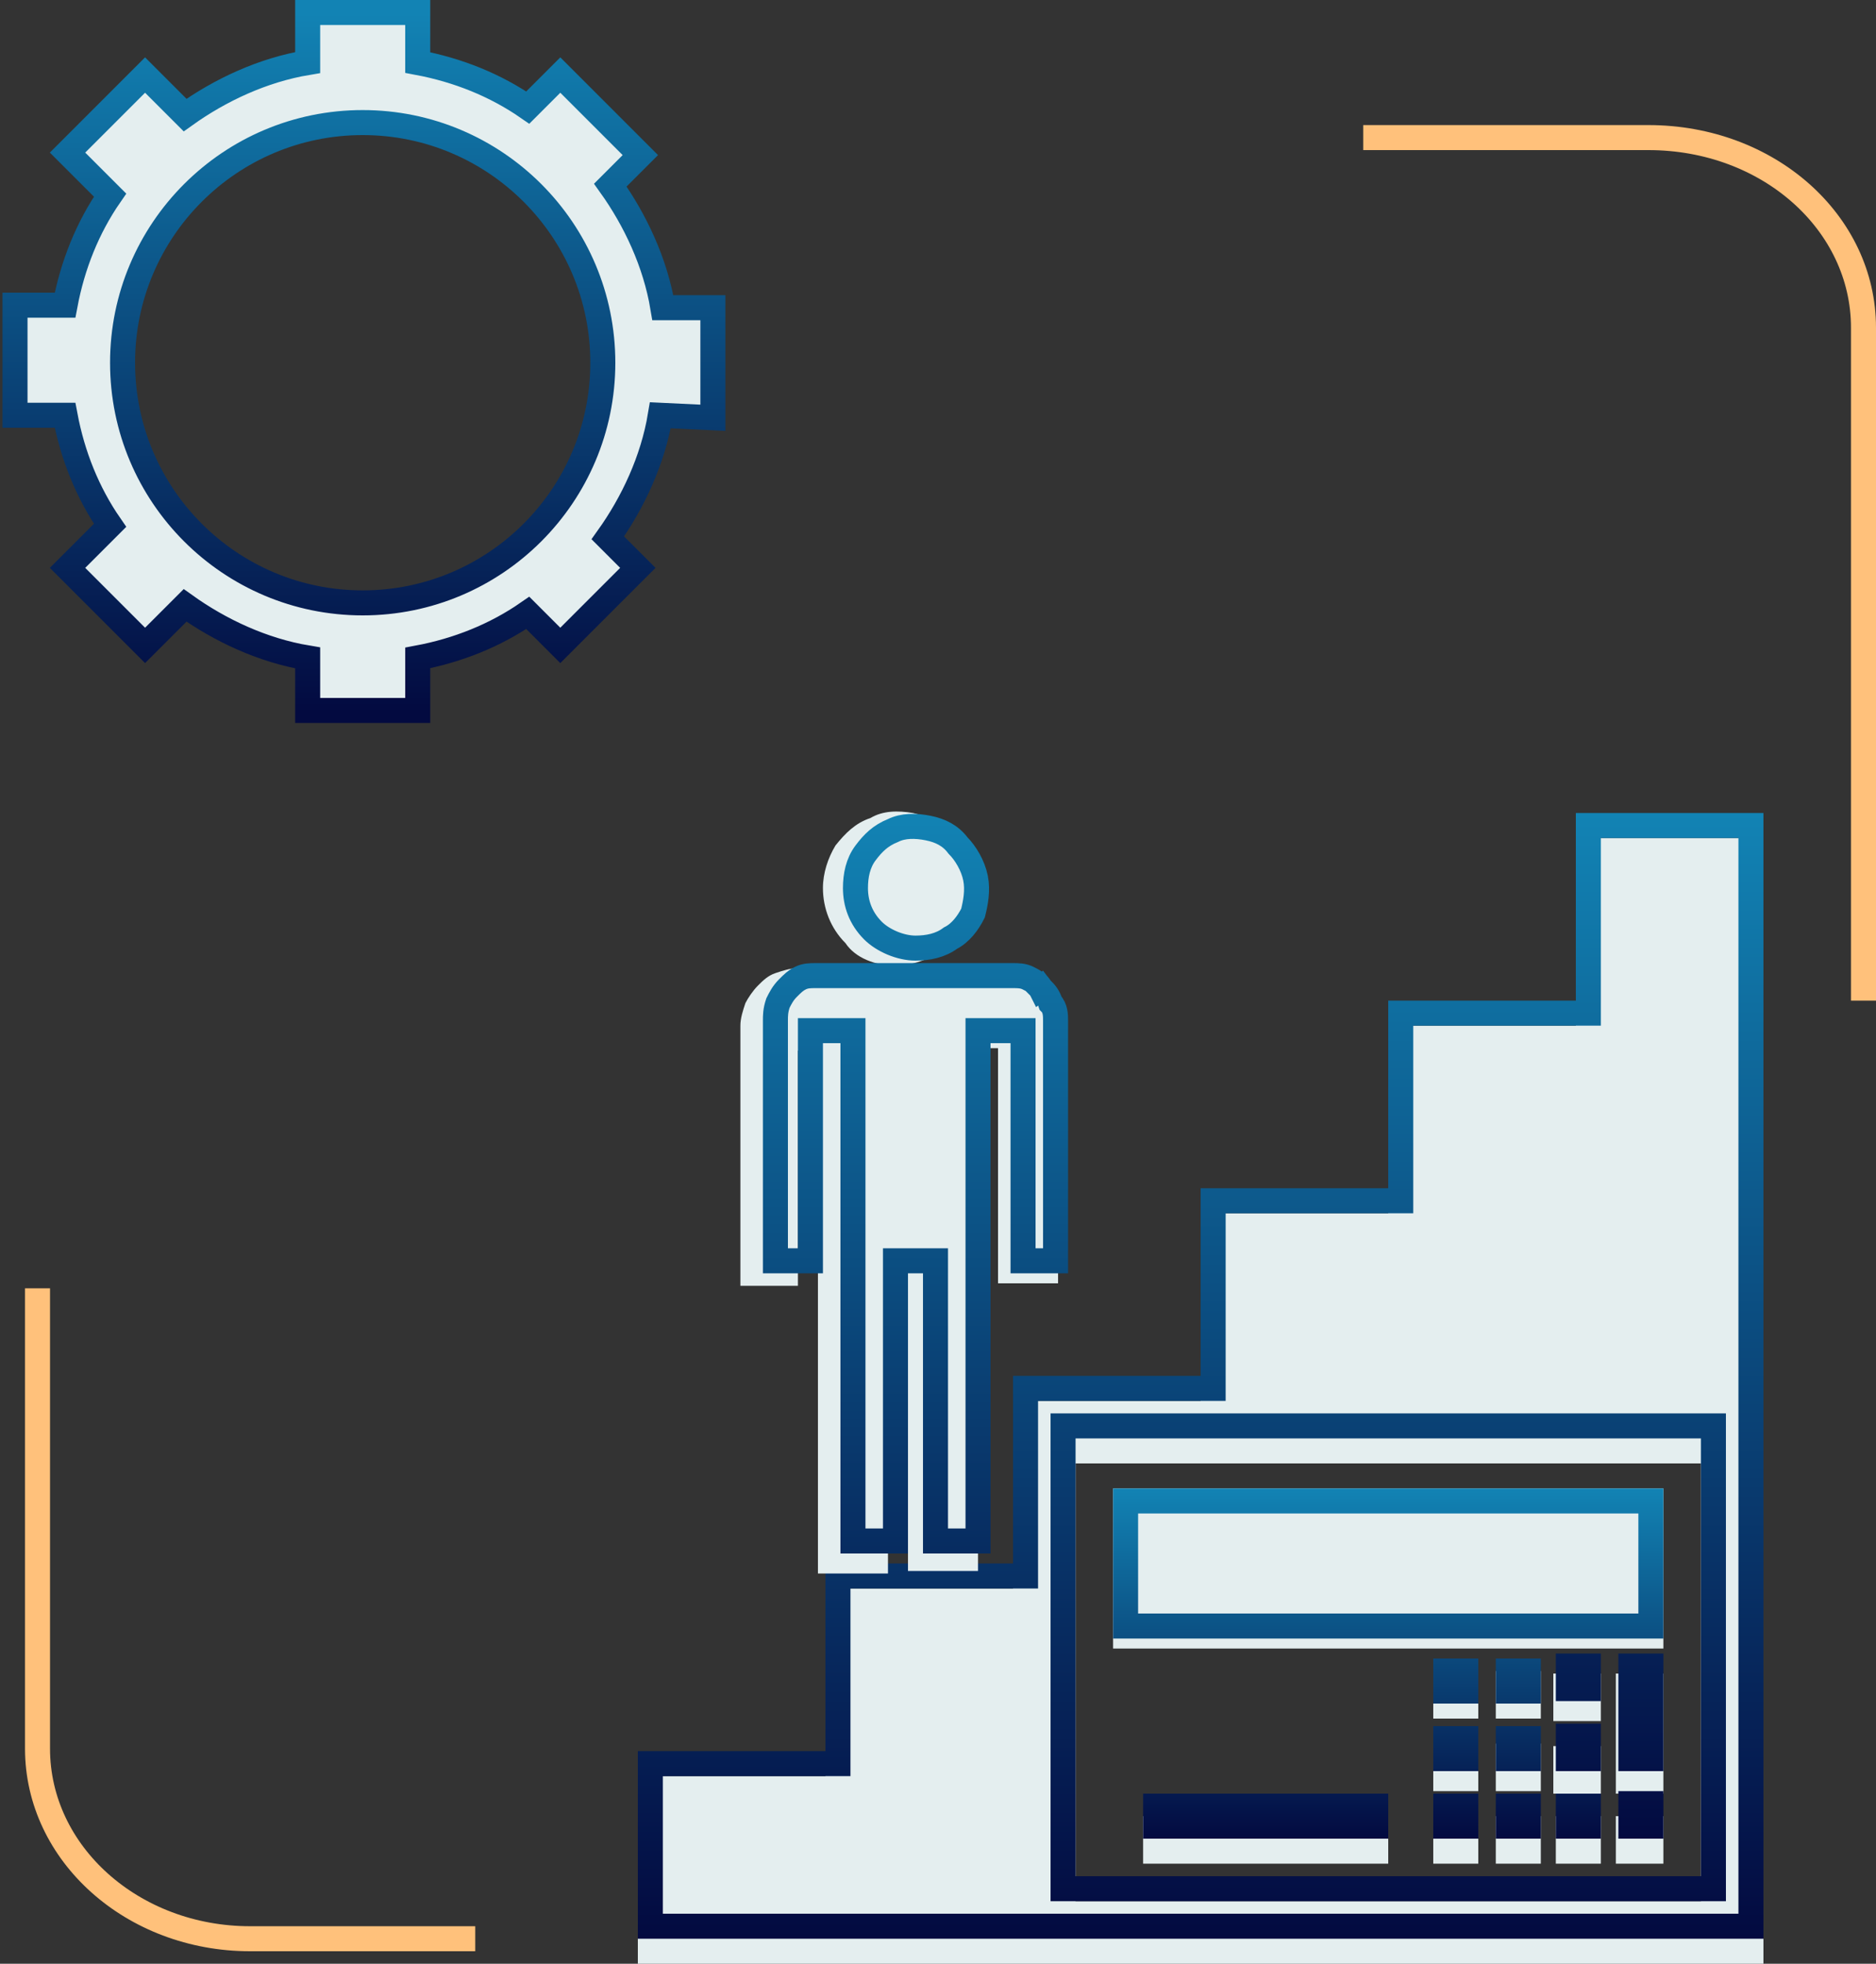 <?xml version="1.0" encoding="utf-8"?>
<!-- Generator: Adobe Illustrator 22.1.0, SVG Export Plug-In . SVG Version: 6.00 Build 0)  -->
<svg version="1.1" id="Слой_1" xmlns="http://www.w3.org/2000/svg" xmlns:xlink="http://www.w3.org/1999/xlink" x="0px" y="0px"
	 viewBox="0 0 75 78.5" style="enable-background:new 0 0 75 78.5;" xml:space="preserve">
<rect x="0" y="0" width="75" height="78.5" fill="#333333" stroke="none"/>
<style type="text/css">
	.st0{fill:#E4EEEF;}
	.st1{fill:none;stroke:url(#SVGID_1_);}
	.st2{fill:none;stroke:url(#SVGID_2_);}
	.st3{fill:none;stroke:url(#SVGID_3_);}
	.st4{fill:none;stroke:url(#SVGID_4_);stroke-miterlimit:10;}
	.st5{fill:none;stroke:#FFC17B;stroke-miterlimit:10;}
</style>
<path class="st0" d="M59.8,72.6h1.8v1.9h-1.8V72.6z M59.8,69.7h1.8v1.9h-1.8V69.7z M57.3,66.8h1.8v1.9h-1.8V66.8z M45.7,72.6h9.8
	v1.9h-9.8V72.6z M57.3,69.7h1.8v1.9h-1.8V69.7z M59.8,66.8h1.8v1.9h-1.8V66.8z M57.3,72.6h1.8v1.9h-1.8V72.6z M62.2,72.6h1.8v1.9
	h-1.8V72.6z M44.5,59.5h22v6.4h-22V59.5z"/>
<linearGradient id="SVGID_1_" gradientUnits="userSpaceOnUse" x1="55.5" y1="19.5" x2="55.5" y2="5.5" gradientTransform="matrix(1 0 0 -1 0 79)">
	<stop  offset="0" style="stop-color:#1283B4"/>
	<stop  offset="1" style="stop-color:#030A40"/>
</linearGradient>
<path class="st1" d="M60.3,72.2h0.8V73h-0.8V72.2z M60.3,69.5h0.8v0.8h-0.8V69.5z M57.8,66.8h0.8v0.8h-0.8V66.8z M46.2,72.2H55V73
	h-8.8V72.2z M57.8,69.5h0.8v0.8h-0.8V69.5z M60.3,66.8h0.8v0.8h-0.8V66.8z M57.8,72.2h0.8V73h-0.8V72.2z M62.7,72.2h0.8V73h-0.8
	V72.2z M45,60h21v5H45V60z"/>
<path class="st0" d="M69.3,33.5H63V41h-7.5v7.5H48V56h-7.5v7.5H33V71h-7.5v7.5h45v-45H69.3z M68,76H43V58.5h25V76z"/>
<linearGradient id="SVGID_2_" gradientUnits="userSpaceOnUse" x1="48" y1="46.5" x2="48" y2="1.5" gradientTransform="matrix(1 0 0 -1 0 79)">
	<stop  offset="0" style="stop-color:#1283B4"/>
	<stop  offset="1" style="stop-color:#030A40"/>
</linearGradient>
<path class="st2" d="M63,40.5h0.5V40v-7h5.8H70v44H26v-6.5h7h0.5V70v-7h7H41v-0.5v-7h7h0.5V55v-7h7H56v-0.5v-7H63z M68,75.5h0.5V75
	V57.5V57H68H43h-0.5v0.5V75v0.5H43H68z"/>
<path class="st0" d="M64.6,71.7h1.9v-4.8h-1.9V71.7z M64.6,72.6h1.9v1.9h-1.9V72.6z M62.1,66.9H64v1.9h-1.9V66.9z M62.1,69.8H64v1.9
	h-1.9V69.8z M35.8,38.6c0.6,0,1.2-0.2,1.7-0.5c0.5-0.3,0.9-0.8,1.1-1.4c0.2-0.6,0.3-1.2,0.2-1.8c-0.1-0.6-0.4-1.1-0.8-1.6
	c-0.4-0.4-1-0.7-1.5-0.8c-0.6-0.1-1.2-0.1-1.7,0.2c-0.6,0.2-1,0.6-1.4,1.1c-0.3,0.5-0.5,1.1-0.5,1.7c0,0.8,0.3,1.6,0.9,2.2
	C34.2,38.3,35,38.6,35.8,38.6z M31.9,51.4v-9.4h0.8v20.9h2.8V51.4h0.8v11.4h2.8V41.9h0.8v9.4h2.4V41c0-0.3-0.1-0.6-0.2-0.9
	c-0.1-0.3-0.3-0.5-0.5-0.7c-0.2-0.2-0.5-0.4-0.7-0.5c-0.3-0.1-0.6-0.2-0.9-0.2h-8.1c-0.3,0-0.6,0.1-0.9,0.2
	c-0.3,0.1-0.5,0.3-0.7,0.5c-0.2,0.2-0.4,0.5-0.5,0.7c-0.1,0.3-0.2,0.6-0.2,0.9v10.4H31.9z"/>
<linearGradient id="SVGID_3_" gradientUnits="userSpaceOnUse" x1="48.5" y1="46.5" x2="48.5" y2="5.5" gradientTransform="matrix(1 0 0 -1 0 79)">
	<stop  offset="0" style="stop-color:#1283B4"/>
	<stop  offset="1" style="stop-color:#030A40"/>
</linearGradient>
<path class="st3" d="M42.2,40.8v9.6h-1.3v-8.7v-0.5h-0.5h-0.8h-0.5v0.5v19.9h-1.7V50.9v-0.5H37h-0.7h-0.5v0.5v10.7h-1.7V41.7v-0.5
	h-0.5h-0.7h-0.5v0.5v8.7H31v-9.6v0c0-0.2,0-0.4,0.1-0.7c0.1-0.2,0.2-0.4,0.4-0.6c0.2-0.2,0.3-0.3,0.5-0.4c0.2-0.1,0.4-0.1,0.6-0.1
	h7.9c0.2,0,0.4,0,0.6,0.1c0.2,0.1,0.4,0.2,0.5,0.4l0.4-0.3l-0.4,0.3c0.2,0.2,0.3,0.3,0.4,0.6C42.2,40.3,42.2,40.6,42.2,40.8
	L42.2,40.8L42.2,40.8z M66,66.6v3.7h-0.8v-3.7H66z M65.2,72.1H66V73h-0.8V72.1z M62.7,66.6h0.8v0.9h-0.8V66.6z M62.7,69.4h0.8v0.9
	h-0.8V69.4z M38,37.5c-0.4,0.3-0.9,0.4-1.4,0.4c-0.6,0-1.3-0.3-1.7-0.7c-0.5-0.5-0.7-1.1-0.7-1.7c0-0.5,0.1-1,0.4-1.4
	c0.3-0.4,0.6-0.7,1.1-0.9c0.4-0.2,0.9-0.2,1.4-0.1c0.5,0.1,0.9,0.3,1.2,0.7c0.3,0.3,0.6,0.8,0.7,1.3c0.1,0.5,0,1-0.1,1.4
	C38.7,36.9,38.4,37.3,38,37.5z"/>
<g>
	<path class="st0" d="M28.5,16.7v-4.4h-2c-0.3-1.8-1.1-3.5-2.1-4.9l1.2-1.2L22.4,3l-1.3,1.3c-1.3-0.9-2.8-1.5-4.4-1.8v-2h-4.4v2
		c-1.8,0.3-3.5,1.1-4.9,2.1L5.8,3L2.7,6.1l1.7,1.7c-0.9,1.3-1.5,2.8-1.8,4.4h-2v4.4h2c0.3,1.6,0.9,3.1,1.8,4.4l-1.7,1.7l3.1,3.1
		l1.6-1.6c1.4,1,3.1,1.8,4.9,2.1v2.1h4.4v-2.1c1.6-0.3,3.1-0.9,4.4-1.8l1.3,1.3l3.1-3.1l-1.2-1.2c1-1.4,1.8-3.1,2.1-4.9L28.5,16.7
		L28.5,16.7z M24.1,14.5c0,5.3-4.3,9.6-9.6,9.6c-5.3,0-9.6-4.3-9.6-9.6c0-5.3,4.3-9.6,9.6-9.6C19.8,4.9,24.1,9.2,24.1,14.5z"/>
	
		<linearGradient id="SVGID_4_" gradientUnits="userSpaceOnUse" x1="14.5" y1="78.5" x2="14.5" y2="50.5" gradientTransform="matrix(1 0 0 -1 0 79)">
		<stop  offset="0" style="stop-color:#1283B4"/>
		<stop  offset="1" style="stop-color:#030A40"/>
	</linearGradient>
	<path class="st4" d="M28.5,16.7v-4.4h-2c-0.3-1.8-1.1-3.5-2.1-4.9l1.2-1.2L22.4,3l-1.3,1.3c-1.3-0.9-2.8-1.5-4.4-1.8v-2h-4.4v2
		c-1.8,0.3-3.5,1.1-4.9,2.1L5.8,3L2.7,6.1l1.7,1.7c-0.9,1.3-1.5,2.8-1.8,4.4h-2v4.4h2c0.3,1.6,0.9,3.1,1.8,4.4l-1.7,1.7l3.1,3.1
		l1.6-1.6c1.4,1,3.1,1.8,4.9,2.1v2.1h4.4v-2.1c1.6-0.3,3.1-0.9,4.4-1.8l1.3,1.3l3.1-3.1l-1.2-1.2c1-1.4,1.8-3.1,2.1-4.9L28.5,16.7
		L28.5,16.7z M24.1,14.5c0,5.3-4.3,9.6-9.6,9.6c-5.3,0-9.6-4.3-9.6-9.6c0-5.3,4.3-9.6,9.6-9.6C19.8,4.9,24.1,9.2,24.1,14.5z"/>
</g>
<path class="st5" d="M74.5,40V13.1c0-4.2-3.8-7.6-8.6-7.6H54.5"/>
<path class="st5" d="M1.5,51.5l0,18.4c0,4.2,3.8,7.6,8.5,7.6h9"/>
</svg>
